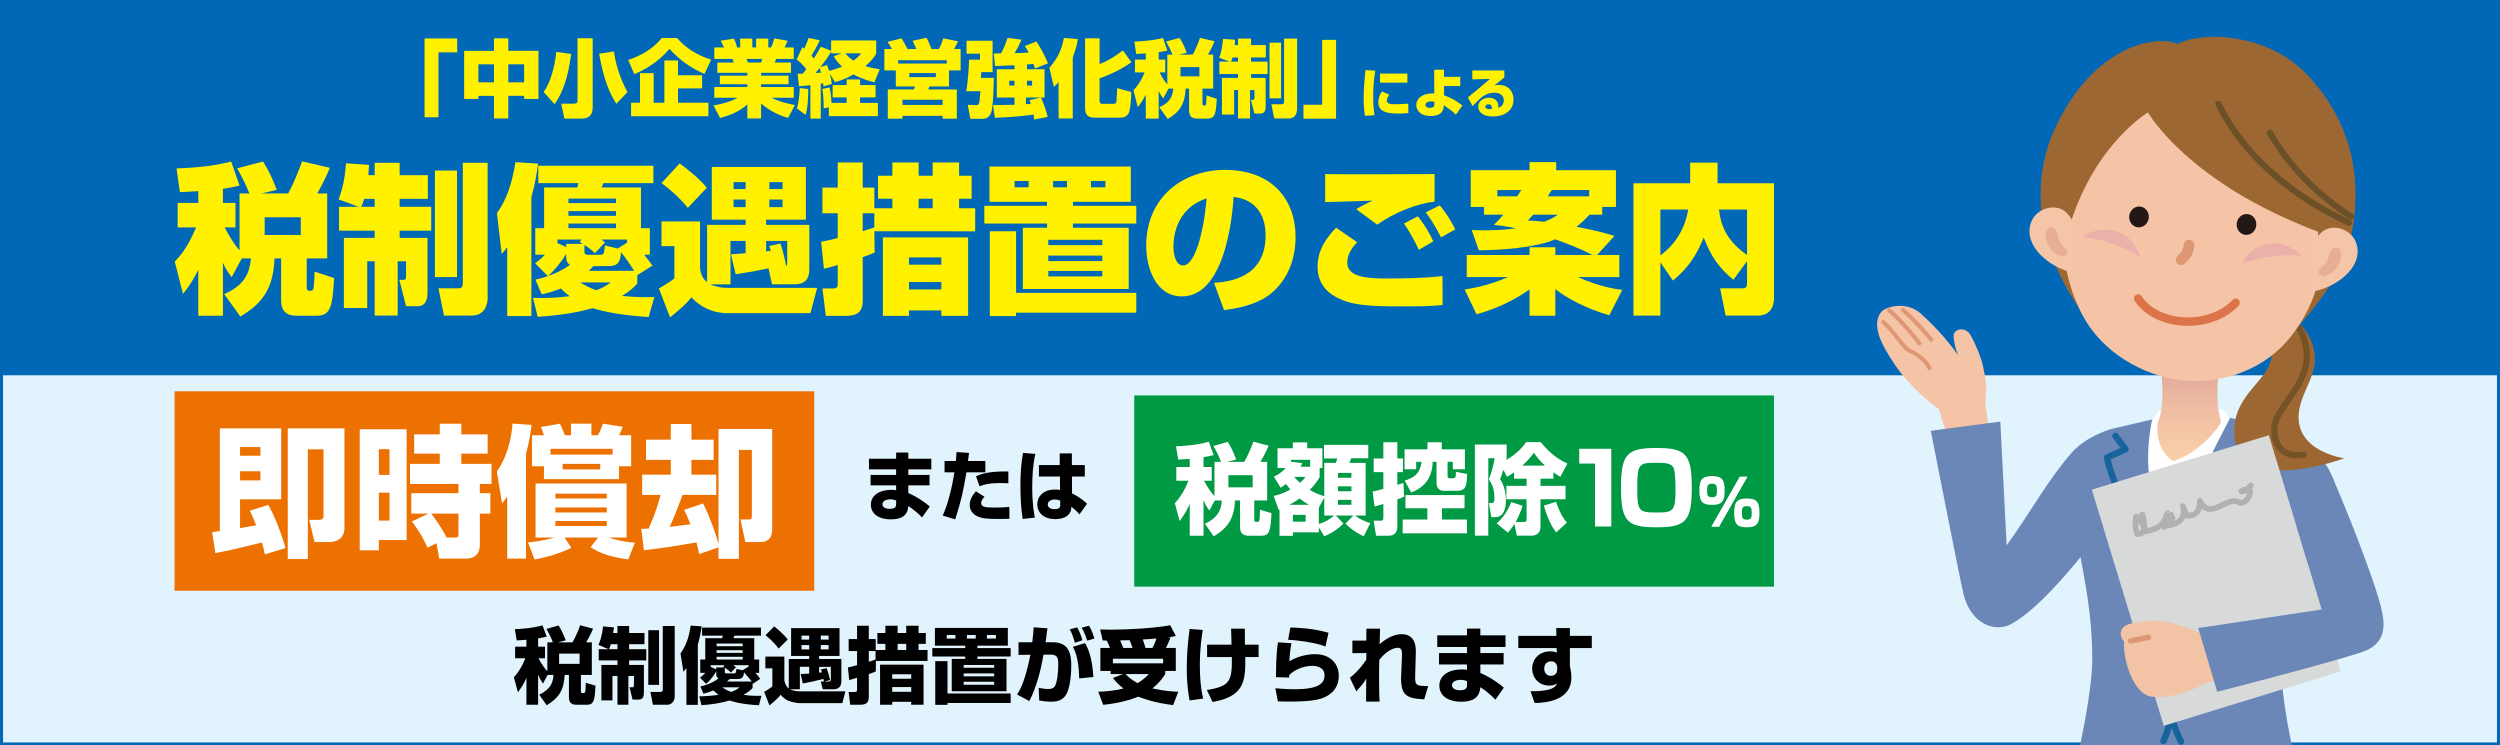 <?xml version="1.0" encoding="utf-8"?>
<!-- Generator: Adobe Illustrator 16.0.3, SVG Export Plug-In . SVG Version: 6.00 Build 0)  -->
<!DOCTYPE svg PUBLIC "-//W3C//DTD SVG 1.1//EN" "http://www.w3.org/Graphics/SVG/1.1/DTD/svg11.dtd">
<svg version="1.1" id="レイヤー_1" xmlns="http://www.w3.org/2000/svg" xmlns:xlink="http://www.w3.org/1999/xlink" x="0px"
	 y="0px" width="411.573px" height="122.726px" viewBox="0 0 411.573 122.726" enable-background="new 0 0 411.573 122.726"
	 xml:space="preserve">
<rect x="0" y="0" width="411.573" height="122.726" fill="#333333" stroke="none"/>
<rect fill="#E1F3FC" stroke="#0068B7" stroke-miterlimit="10" width="411.573" height="122.726"/>
<g>
	<path d="M90.151,111.111l-0.754,1.413c-0.261-0.371-0.48-0.672-0.81-1.454v4.952h-1.92v-4.445
		c-0.302,0.713-0.576,1.262-1.399,2.401l-0.672-2.483c0.837-0.892,1.454-1.976,1.893-3.128h-1.688v-1.907h1.866v-1.138
		c-0.741,0.068-1.166,0.082-1.605,0.109l-0.302-1.852c0.521-0.014,2.785-0.11,4.554-0.631L90,104.801
		c-0.412,0.11-0.7,0.178-1.413,0.288v1.372h1.139v1.907h-1.07c0.124,0.247,0.699,1.345,1.454,2.14v-4.76h0.919
		c-0.083-0.192-0.398-1.057-1.07-2.208l2.002-0.576c0.59,0.96,0.905,1.756,1.166,2.455l-1.275,0.33h2.4
		c0.494-0.851,1.042-2.154,1.262-2.813l2.126,0.563c-0.151,0.371-0.398,0.947-1.139,2.25h0.933v5.363h-1.797v2.675
		c0,0.082,0,0.315,0.247,0.315c0.508,0,0.521,0,0.549-1.701l1.605,0.48c-0.137,2.428-0.247,3.142-1.44,3.142h-1.688
		c-1.015,0-1.248-0.535-1.248-1.276v-3.635h-0.7c-0.124,2.524-0.974,3.8-2.963,4.993l-1.221-1.742
		c2.002-0.946,2.277-2.167,2.346-3.251H90.151z M92.044,107.599v1.688h3.375v-1.688H92.044z"/>
	<path d="M100.171,106.872l-1.646-0.699c0.192-0.439,0.604-1.413,0.741-3.045l1.811,0.151c-0.055,0.397-0.083,0.617-0.137,0.933
		h0.713v-1.152h1.92v1.152h2.524v1.838h-2.524v0.823h2.826v1.852h-2.826v0.741h2.428v4.541c0,0.535-0.082,1.166-0.878,1.166h-0.987
		l-0.494-2.03h0.494c0.124,0,0.233-0.027,0.233-0.329v-1.523h-0.919v4.733h-1.797v-4.733h-0.823v4.02h-1.824v-5.844h2.647v-0.741
		h-3.086v-1.852H100.171z M101.653,106.872v-0.823h-1.084c-0.151,0.494-0.219,0.617-0.315,0.823H101.653z M106.728,103.745h1.77
		v8.999h-1.77V103.745z M109.115,103.059h1.961v11.564c0,1.084-0.809,1.399-1.152,1.399h-2.441l-0.412-2.113h1.619
		c0.329,0,0.425-0.082,0.425-0.453V103.059z"/>
	<path d="M113.003,109.986c-0.151,0.192-0.26,0.329-0.494,0.604l-0.48-3.004c1.111-1.55,1.481-3.224,1.673-4.595l1.811,0.124
		c-0.083,0.59-0.233,1.605-0.631,3.004v9.918h-1.879V109.986z M115.116,114.65c0.713-0.027,1.866-0.068,3.183-0.26
		c-0.124-0.083-0.398-0.274-0.864-0.727c-0.713,0.302-1.221,0.439-1.632,0.535l-0.494-1.18c0.631-0.151,1.838-0.466,2.991-1.331
		c-0.384-0.178-0.384-0.535-0.384-0.754v-0.453c-0.165,0.343-0.727,1.276-1.66,2.099l-1.015-1.015
		c0.247-0.192,0.507-0.384,0.892-0.795h-0.851v-2.195h0.823v-3.512h2.785l0.109-0.412h-3.416v-1.331h9.698v1.331h-4.362
		l-0.179,0.412h3.43v3.512h0.809v2.195h-0.604c0.48,0.563,0.617,0.754,0.768,0.974l-1.18,0.823
		c-0.041-0.096-0.055-0.137-0.068-0.165v0.864c-0.384,0.384-0.617,0.617-1.495,1.125c1.221,0.178,2.14,0.178,2.963,0.151
		l-0.425,1.563c-2.977-0.151-4.472-0.658-4.815-0.782c-1.509,0.439-3.073,0.672-4.637,0.768L115.116,114.65z M119.286,109.506
		h-2.291v0.274l0.919,0.425v-0.329h1.358c-0.055-0.041-0.082-0.055-0.192-0.137L119.286,109.506z M117.969,105.939v0.439h4.294
		v-0.439H117.969z M117.969,107.037v0.439h4.294v-0.439H117.969z M117.969,108.134v0.439h4.294v-0.439H117.969z M118.902,113.155
		c0.631,0.439,1.152,0.645,1.481,0.754c0.713-0.247,1.029-0.494,1.385-0.754H118.902z M123.237,109.753v-0.247h-2.538
		c0.288,0.192,0.343,0.233,0.466,0.343l-0.823,0.864c-0.316-0.316-0.549-0.467-1.015-0.796v0.659c0,0.206,0.068,0.288,0.329,0.288
		h1.152c0.343,0,0.356-0.069,0.425-0.741l0.988,0.22L123.237,109.753z M120.123,111.783c-0.219,0.219-0.302,0.302-0.425,0.412h4.061
		c-0.192-0.247-0.233-0.316-1.262-1.509c-0.082,0.659-0.206,1.098-1.083,1.098H120.123z"/>
	<path d="M135.644,112.195c-0.014-0.151-0.055-0.288-0.082-0.425c-1.742,0.425-2.099,0.507-3.402,0.754l-0.343-1.55
		c0.508-0.027,0.878-0.041,1.399-0.082v-1.111h-1.537v3.69h-1.646c0.206,0.11,0.466,0.192,0.741,0.247
		c0.288,0.069,0.59,0.096,0.851,0.096h7.545l-0.494,1.948h-6.968c-0.686,0-1.537-0.261-1.811-0.356
		c-0.658-0.233-1.097-0.713-1.385-1.029c-0.631,0.823-1.632,1.591-1.838,1.756l-0.864-2.236c0.453-0.261,0.974-0.576,1.344-0.905
		v-2.963h-1.152v-1.934h3.127v3.964c0.11,0.397,0.247,0.919,0.727,1.29v-4.856h3.361v-0.507h-2.977v-4.582h7.97v4.582h-3.361v0.507
		h3.663v3.718c0,0.96-0.686,1.262-1.262,1.262h-1.797l-0.329-1.275H135.644z M127.441,103.127c0.672,0.494,1.564,1.303,2.25,2.14
		l-1.509,1.509c-0.782-1.084-1.742-1.866-2.153-2.195L127.441,103.127z M131.954,104.636v0.659h1.262v-0.659H131.954z
		 M131.954,106.2v0.713h1.262V106.2H131.954z M136.083,110c0.137,0.329,0.22,0.631,0.302,0.892c0.068,0.247,0.233,0.892,0.274,1.07
		l-0.933,0.233h0.727c0.178,0,0.329-0.028,0.329-0.343v-2.071h-1.934v0.96c0.192-0.027,0.288-0.042,0.466-0.055
		c-0.096-0.302-0.096-0.343-0.151-0.48L136.083,110z M135.123,104.636v0.659h1.29v-0.659H135.123z M135.123,106.2v0.713h1.29V106.2
		H135.123z"/>
	<path d="M144.197,108.807l-0.014,1.728c-0.302,0.137-0.412,0.179-1.152,0.439v3.745c0,0.851-0.329,1.303-1.427,1.303h-1.632
		l-0.261-2.099h0.837c0.343,0,0.549,0,0.549-0.37v-1.976c-0.288,0.083-1.098,0.33-1.29,0.384l-0.219-2.085
		c0.356-0.069,0.631-0.124,1.509-0.371v-2.318h-1.386v-1.975h1.386v-2.195h1.934v2.195h1.139v1.797h1.591v-1.015h-1.317v-1.783
		h1.317v-1.193h2.017v1.193h1.413v-1.193h2.03v1.193h1.193v1.783h-1.193v1.015h1.481v1.797H144.197z M144.142,107.188h-1.111v1.756
		c0.412-0.109,0.96-0.315,1.111-0.37V107.188z M152.043,116.022h-2.03v-0.48h-3.128v0.48h-2.002v-6.598h7.161V116.022z
		 M150.013,111.001h-3.128v0.741h3.128V111.001z M150.013,113.114h-3.128v0.782h3.128V113.114z M149.19,105.994h-1.413v1.015h1.413
		V105.994z"/>
	<path d="M165.918,103.374v2.922h-5.007v0.398h5.473v1.386h-5.473v0.397h4.787v5.323h-9.012v-5.323h2.222v-0.397h-5.418v-1.386
		h5.418v-0.398h-4.993v-2.922H165.918z M155.987,114.17h10.398v1.564h-10.398v0.302h-2.017v-7.188h2.017V114.17z M155.863,104.54
		v0.59h1.427v-0.59H155.863z M158.648,109.479v0.453h5.021v-0.453H158.648z M158.648,110.864v0.48h5.021v-0.48H158.648z
		 M158.648,112.236v0.494h5.021v-0.494H158.648z M159.183,104.54v0.59h1.454v-0.59H159.183z M162.475,104.54v0.59h1.481v-0.59
		H162.475z"/>
	<path d="M172.441,103.429c-0.069,0.535-0.137,1.125-0.302,2.304h1.18c2.729,0,3.045,2.03,3.045,3.882
		c0,0.782-0.096,3.759-0.974,4.925c-0.7,0.919-1.619,0.974-2.318,0.974c-0.905,0-1.509-0.109-1.989-0.192L171,113.237
		c0.507,0.096,0.987,0.192,1.605,0.192c0.686,0,0.919-0.261,1.056-0.466c0.384-0.563,0.563-2.442,0.563-3.43
		c0-1.097-0.027-1.783-1.331-1.77l-1.098,0.014c-0.466,2.634-1.125,5.254-2.332,7.641l-2.03-1.084
		c0.604-0.919,1.331-2.263,2.208-6.543l-1.961,0.027v-2.085h2.263c0.124-1.001,0.192-1.811,0.233-2.455L172.441,103.429z
		 M176.954,105.816c-0.123-0.494-0.425-1.495-0.836-2.208l1.207-0.329c0.398,0.631,0.727,1.591,0.864,2.126L176.954,105.816z
		 M177.667,111.687c-0.068-3.429-0.768-4.691-1.042-5.199l2.003-0.618c0.686,1.166,1.207,2.826,1.372,5.583L177.667,111.687z
		 M178.984,105.473c-0.041-0.151-0.397-1.303-0.905-2.14l1.193-0.329c0.151,0.233,0.439,0.645,0.905,2.112L178.984,105.473z"/>
	<path d="M182.735,106.667c-0.247-0.631-0.315-0.796-0.535-1.207c-0.206-0.014-0.507-0.014-0.672-0.028l-0.412-1.811
		c0.439,0.014,1.001,0.041,1.838,0.041c2.853,0,6.927-0.233,9.698-0.727l0.933,1.77c-0.439,0.096-0.521,0.096-1.29,0.206
		l0.412,0.055c-0.384,0.947-0.466,1.139-0.768,1.701h1.632v3.786h-1.742v0.521c-0.315,0.48-0.851,1.331-2.112,2.359
		c1.948,0.439,3.402,0.521,4.266,0.549l-0.851,2.195c-3.032-0.37-4.732-1.001-5.748-1.385c-1.249,0.494-2.936,1.042-5.761,1.344
		l-0.823-2.154c1.125-0.041,2.606-0.137,4.17-0.535c-1.042-0.782-1.454-1.345-1.742-1.742l1.66-0.631h-2.044v-0.521h-1.688v-3.786
		H182.735z M191.487,108.45h-8.272v0.754h8.272V108.45z M186.439,106.667c-0.027-0.069-0.247-0.796-0.48-1.276
		c-0.356,0.014-1.015,0.041-1.55,0.041c0.014,0.055,0.356,0.81,0.521,1.235H186.439z M185.301,110.974
		c0.219,0.247,0.85,0.878,1.975,1.496c0.988-0.59,1.523-1.152,1.866-1.496H185.301z M189.731,106.667
		c0.124-0.233,0.329-0.604,0.658-1.55c-0.494,0.042-1.44,0.11-2.25,0.165c0.315,0.919,0.343,1.029,0.439,1.386H189.731z"/>
	<path d="M198.01,103.717c-0.137,0.864-0.48,2.88-0.48,5.775c0,1.852,0.11,3.718,0.549,5.515l-2.236,0.302
		c-0.165-0.892-0.466-2.497-0.466-5.295c0-2.222,0.178-4.28,0.466-6.461L198.01,103.717z M202.742,106.131
		c-0.014-0.412-0.041-2.263-0.068-2.634h2.263c-0.014,0.412,0.014,2.264,0.014,2.634h2.25v2.044h-2.195
		c0.11,4.28-0.425,6.502-5.377,7.394l-0.947-1.976c3.855-0.604,4.17-1.509,4.115-5.418h-4.074v-2.044H202.742z"/>
	<path d="M212.612,105.898c-0.206,0.974-0.315,2.153-0.343,2.977c1.852-1.18,4.02-1.18,4.252-1.18c2.511,0,3.882,1.619,3.882,3.539
		c0,1.838-0.974,2.867-2.14,3.457c-0.658,0.329-1.756,0.809-5.789,0.809c-1.262,0-1.55-0.014-2.099-0.041l-0.411-2.154
		c1.399,0.137,2.428,0.165,3.168,0.165c3.91,0,4.925-0.933,4.925-2.291c0-1.481-1.619-1.564-1.948-1.564
		c-1.372,0-2.922,0.549-3.882,1.537v0.397l-2.167-0.068c0.014-3.676,0.233-5.103,0.329-5.734L212.612,105.898z M218.208,106.433
		c-1.674-0.672-4.788-1.056-6.146-1.111l0.37-2.017c0.769,0.014,3.498,0.068,6.283,0.864L218.208,106.433z"/>
	<path d="M227.2,103.498c0,0.11-0.055,2.277-0.069,2.552c0.631-0.549,2.03-1.646,3.608-1.646c2.428,0,2.359,2.346,2.346,3.073
		l-0.11,3.896c-0.041,1.522,0.261,1.537,2.14,1.578l-0.645,2.181c-1.468-0.083-2.839-0.165-3.443-1.303
		c-0.371-0.713-0.384-1.907-0.371-2.167l0.151-3.663c0.027-0.768-0.014-1.358-0.686-1.358c-0.179,0-1.509,0.055-3.045,1.975
		c-0.014,0.631-0.042,1.632-0.042,3.073c0,1.866,0.042,2.949,0.083,3.813h-2.222c0-0.604,0.027-3.265,0.027-3.8
		c-0.439,0.754-0.453,0.782-1.632,2.113l-1.056-2.236c1.55-1.193,2.62-2.853,2.702-2.99v-1.083l-2.291,0.027v-2.071h2.291
		c0-0.22,0.014-1.879,0.014-1.962H227.2z"/>
	<path d="M241.514,104.595v-1.111h2.195v1.111h4.143v1.92h-4.143v1.001h3.827v1.879h-3.827v1.399c1.577,0.645,3.1,1.742,3.868,2.415
		l-1.385,1.975c-0.549-0.563-1.55-1.481-2.483-2.058c-0.124,1.893-1.468,2.4-3.142,2.4c-2.332,0-3.608-1.111-3.608-2.647
		c0-1.66,1.509-2.675,3.731-2.675c0.453,0,0.604,0.027,0.823,0.083v-0.892h-4.609v-1.879h4.609v-1.001h-4.897v-1.92H241.514z
		 M241.514,112.126c-0.261-0.096-0.59-0.206-1.057-0.206c-0.507,0-1.413,0.165-1.413,0.892c0,0.768,1.015,0.823,1.331,0.823
		c1.152,0,1.139-0.562,1.139-0.905V112.126z"/>
	<path d="M256.198,103.402h2.25v1.275h3.607v2.017h-3.607v2.949c0.096,0.466,0.247,1.098,0.247,1.893
		c0,3.581-3.704,4.17-6.049,4.198l-0.672-1.934c0.919,0,1.797-0.028,2.716-0.206c1.303-0.261,1.522-0.809,1.646-1.111
		c-0.288,0.206-0.563,0.384-1.276,0.384c-1.783,0-2.826-1.358-2.826-2.839c0-1.207,0.864-2.798,3.032-2.798
		c0.425,0,0.754,0.109,1.029,0.192l-0.027-0.727h-6.31v-2.017h6.269L256.198,103.402z M256.363,109.849
		c0-0.151-0.096-0.974-1.001-0.974c-0.151,0-1.138,0.055-1.138,1.18c0,0.466,0.206,1.207,1.111,1.207
		c0.645,0,1.029-0.425,1.029-1.029V109.849z"/>
</g>
<g>
	<g>
		<path d="M147.531,75.516v-1.015h2.004v1.015h3.784v1.754h-3.784v0.915h3.495V79.9h-3.495v1.278
			c1.441,0.589,2.832,1.591,3.533,2.205l-1.265,1.804c-0.501-0.514-1.416-1.353-2.268-1.879c-0.113,1.729-1.34,2.192-2.869,2.192
			c-2.129,0-3.294-1.015-3.294-2.418c0-1.516,1.378-2.443,3.407-2.443c0.414,0,0.551,0.025,0.751,0.075V79.9h-4.209v-1.716h4.209
			V77.27h-4.472v-1.754H147.531z M147.531,82.393c-0.238-0.087-0.539-0.188-0.964-0.188c-0.463,0-1.291,0.15-1.291,0.814
			c0,0.702,0.927,0.751,1.215,0.751c1.052,0,1.04-0.513,1.04-0.827V82.393z"/>
		<path d="M159.535,74.563c-0.038,0.338-0.05,0.438-0.175,1.328h2.856v1.867h-3.119c-0.489,2.956-0.764,4.359-1.842,7.754
			l-2.054-0.639c0.927-2.017,1.553-4.835,1.929-7.115h-1.629v-1.867h1.867c0.05-0.464,0.075-0.814,0.113-1.466L159.535,74.563z
			 M162.078,81.779c-0.213,0.226-0.551,0.614-0.551,1.027c0,0.664,0.752,0.751,2.004,0.751c1.616,0,2.18-0.063,2.631-0.113
			l0.025,1.955c-0.326,0.012-0.676,0.038-1.666,0.038c-1.879,0-2.881-0.063-3.67-0.463c-0.276-0.138-1.203-0.664-1.203-1.804
			c0-0.301,0-1.165,1.015-2.28L162.078,81.779z M166.012,79.562c-0.388-0.013-0.764-0.038-1.328-0.038
			c-1.779,0-2.619,0.226-3.42,0.526l-0.588-1.641c1.152-0.539,2.555-0.827,5.324-0.79L166.012,79.562z"/>
		<path d="M170.449,74.727c-0.413,1.804-0.514,3.658-0.514,5.512c0,2.781,0.313,4.372,0.426,4.974l-2.004,0.226
			c-0.276-1.816-0.363-3.608-0.363-5.387c0-1.842,0.075-3.683,0.426-5.487L170.449,74.727z M174.458,76.568v-1.929h2.004v1.929h2.13
			v1.879h-2.117l0.012,2.781c0.978,0.438,1.992,1.215,2.468,1.704l-1.24,1.741c-0.589-0.664-1.002-0.99-1.34-1.253
			c-0.013,0.351-0.025,0.677-0.276,1.052c-0.576,0.902-1.804,0.99-2.343,0.99c-2.305,0-2.994-1.403-2.994-2.443
			c0-1.265,1.002-2.43,2.931-2.43c0.476,0,0.614,0.038,0.827,0.087l-0.025-2.229h-3.458v-1.879H174.458z M174.546,82.418
			c-0.263-0.101-0.476-0.188-0.865-0.188c-0.802,0-1.19,0.401-1.19,0.814c0,0.389,0.326,0.777,1.115,0.777
			c0.939,0,0.939-0.426,0.939-0.789V82.418z"/>
	</g>
	<rect x="28.735" y="64.419" fill="#ED7100" width="105.314" height="32.837"/>
	<rect x="186.732" y="65.097" fill="#009944" width="105.313" height="31.481"/>
	<g>
		<path fill="#FFFFFF" d="M43.599,91.26c-0.117-0.563-0.211-1.055-0.469-1.947c-4.69,1.149-5.3,1.29-7.669,1.736l-0.54-3.424
			c0.469-0.07,0.516-0.07,1.267-0.188v-16.91h10.108v11.68h-6.778v4.737c0.422-0.07,1.149-0.188,2.65-0.469
			c-0.375-1.032-0.657-1.642-1.032-2.393l3.025-0.961c1.102,1.876,2.369,5.277,2.837,7.106L43.599,91.26z M39.518,73.6v1.431h3.354
			V73.6H39.518z M39.518,77.587v1.501h3.354v-1.501H39.518z M56.708,70.527v16.487c0,0.375-0.117,2.228-2.58,2.228h-2.345
			l-0.868-3.659h1.524c0.422,0,0.821-0.023,0.821-0.727V73.975h-2.58v18.059h-3.307V70.527H56.708z"/>
		<path fill="#FFFFFF" d="M59.223,70.668h7.716v18.246h-4.573v1.688h-3.143V70.668z M62.366,73.952v4.222h1.759v-4.222H62.366z
			 M62.366,81.104v4.597h1.759v-4.597H62.366z M70.574,84.552h-2.861v-3.354h7.763v-1.524h-7.974v-3.307h4.901v-1.688h-4.222v-3.166
			h4.222v-1.759h3.542v1.759h4.339v3.166h-4.339v1.688h4.972v3.307h-1.923v1.524h1.735v3.354h-1.735v4.996
			c0,0.657,0,2.416-2.369,2.416H72.31l-0.446-2.533l-1.478,0.727c-0.75-1.665-1.43-2.791-2.58-4.315L70.574,84.552z M74.936,88.492
			c0.399,0,0.54-0.117,0.54-0.61v-3.33h-4.503c0.282,0.352,1.407,1.759,2.557,3.94H74.936z"/>
		<path fill="#FFFFFF" d="M83.501,81.714c-0.211,0.352-0.422,0.61-0.844,1.173l-0.868-5.253c2.228-3.143,2.533-7.06,2.58-7.904
			l3.143,0.235c-0.141,1.079-0.352,2.673-0.915,4.761v17.238h-3.096V81.714z M86.925,89.29c0.868-0.07,2.158-0.188,4.386-0.797
			h-3.143v-8.889h14.986v8.889h-2.932c1.994,0.68,3.635,0.797,4.292,0.844l-1.079,2.768c-3.893-0.54-5.277-1.431-6.215-2.017
			l1.243-1.595h-5.512l1.103,1.689c-2.041,1.055-4.62,1.665-6.051,1.923L86.925,89.29z M89.552,76.766h-1.97v-5.113h1.97
			c-0.07-0.188-0.305-0.915-0.493-1.36l3.119-0.54c0.305,0.61,0.375,0.774,0.821,1.9h1.009v-1.9h3.354v1.9h1.079
			c0.352-0.586,0.797-1.83,0.821-1.9l3.26,0.516c-0.164,0.446-0.399,0.985-0.61,1.384h1.994v5.113h-1.994v2.11H89.552V76.766z
			 M100.856,74.843v-0.961H90.631v0.961H100.856z M91.428,81.269v0.797h8.466v-0.797H91.428z M91.428,83.544v0.821h8.466v-0.821
			H91.428z M91.428,85.772v0.821h8.466v-0.821H91.428z M92.625,76.367v0.915h6.191v-0.915H92.625z"/>
		<path fill="#FFFFFF" d="M115.097,91.213c-0.141-0.704-0.234-1.243-0.445-1.923c-3.143,0.563-5.511,0.938-8.654,1.29l-0.422-3.518
			c0.234,0,1.032-0.023,1.219-0.047c1.243-2.837,1.689-4.503,1.947-5.535h-3.025v-3.331h4.714V75.71h-4.081v-3.33h4.081V69.8h3.401
			v2.58h3.659v3.33h-3.659v2.439h4.081v3.331h-5.558c-0.821,2.275-1.243,3.354-2.111,5.253c0.117-0.023,1.994-0.211,3.424-0.422
			c-0.586-1.501-0.797-1.876-1.056-2.369l3.143-1.055c1.22,2.509,2.134,5.089,2.533,6.708V70.621h8.841v16.136
			c0,1.079-0.047,2.486-2.04,2.486h-2.392l-0.797-3.729h1.29c0.469,0,0.586-0.023,0.586-0.61V74.069h-2.134V92.01h-3.354v-1.9
			L115.097,91.213z"/>
	</g>
	<g>
		<path fill="#FFFFFF" d="M199.99,82.389l-0.894,1.673c-0.308-0.438-0.568-0.795-0.958-1.722v5.861h-2.273v-5.261
			c-0.357,0.845-0.682,1.495-1.657,2.843l-0.795-2.941c0.99-1.055,1.722-2.337,2.241-3.702h-1.998v-2.257h2.209v-1.348
			c-0.877,0.081-1.38,0.097-1.9,0.13l-0.357-2.193c0.617-0.016,3.297-0.13,5.392-0.747l0.811,2.192
			c-0.486,0.13-0.828,0.211-1.673,0.341v1.625h1.349v2.257h-1.267c0.146,0.292,0.828,1.592,1.721,2.533V76.04h1.088
			c-0.098-0.227-0.472-1.25-1.267-2.615l2.372-0.682c0.698,1.138,1.071,2.079,1.38,2.907l-1.51,0.39h2.841
			c0.585-1.006,1.234-2.55,1.494-3.329l2.517,0.667c-0.179,0.438-0.471,1.12-1.348,2.662h1.104v6.35h-2.127v3.168
			c0,0.098,0,0.372,0.292,0.372c0.601,0,0.617,0,0.649-2.013l1.9,0.568c-0.162,2.875-0.292,3.718-1.704,3.718h-1.998
			c-1.202,0-1.478-0.631-1.478-1.509v-4.304h-0.829c-0.146,2.987-1.152,4.498-3.507,5.912l-1.445-2.062
			c2.371-1.12,2.695-2.566,2.778-3.85H199.99z M202.23,78.231v1.999h3.995v-1.999H202.23z"/>
		<path fill="#FFFFFF" d="M209.684,81.643c0.519-0.114,1.445-0.325,2.745-1.056c-0.26-0.309-0.472-0.568-0.715-0.924
			c-0.373,0.291-0.585,0.438-0.894,0.632l-1.104-1.834c0.454-0.195,1.055-0.455,1.933-1.413h-1.333v-3.247h2.518v-0.975h2.371v0.975
			h2.5v3.247h-0.454v1.495c-0.244,0.423-0.698,1.168-1.625,2.111c0.326,0.195,1.299,0.747,2.387,1.022v-5.473h1.885
			c0.081-0.195,0.178-0.406,0.26-0.73h-2.193v-2.24h7.292v2.208h-2.809c-0.163,0.422-0.179,0.487-0.292,0.763h2.663v8.672h-1.752
			c0.859,0.651,1.493,0.893,2.516,1.251l-1.071,2.16c-0.39-0.18-1.771-0.813-3.005-2.095l1.3-1.316h-2.891l1.25,1.299
			c-0.99,1.057-2.29,1.771-3.151,2.113l-0.893-1.462v0.812h-4.271v0.567h-2.208v-4.319c-0.033,0.034-0.065,0.034-0.13,0.049
			L209.684,81.643z M215.498,83.105c-0.764-0.439-1.251-0.813-1.543-1.041c-0.618,0.438-1.138,0.747-1.69,1.041H215.498z
			 M215.692,76.835v-1.136h-3.167v0.309l1.885,0.243c-0.131,0.276-0.163,0.342-0.293,0.584H215.692z M212.85,84.761v1.12h2.095
			v-1.12H212.85z M213.061,78.508c0.146,0.195,0.39,0.471,0.958,0.974c0.535-0.471,0.698-0.682,0.894-0.974H213.061z
			 M217.121,86.271c1.055-0.342,1.722-0.714,2.534-1.397h-1.641v-2.956l-0.893,1.64V86.271z M220.271,77.859v0.795h2.209v-0.795
			H220.271z M220.271,80.067v0.813h2.209v-0.813H220.271z M220.271,82.292v0.813h2.209v-0.813H220.271z"/>
		<path fill="#FFFFFF" d="M225.985,80.912c0.488-0.098,0.862-0.179,1.755-0.422v-2.761h-1.592v-2.257h1.592v-2.663h2.305v2.663
			h0.927v2.257h-0.927v2.095c0.44-0.13,0.634-0.196,1.008-0.326l0.097,2.274c-0.357,0.162-0.633,0.276-1.105,0.438v4.417
			c0,1.056-0.486,1.575-1.477,1.575h-2.03l-0.39-2.484h1.153c0.277,0,0.439,0,0.439-0.486v-2.259
			c-0.958,0.276-1.071,0.309-1.461,0.423L225.985,80.912z M241.105,81.497v2.176h-3.719v1.852h4.125v2.272h-10.588v-2.272h4.06
			v-1.852h-3.605v-2.176H241.105z M231.248,79.11c1.495-0.423,2.517-1.089,2.793-3.087h-0.893v1.235h-1.917v-3.281H235v-1.168h2.355
			v1.168h3.816v3.281h-1.998v-1.235h-0.86v2.241c0,0.422,0.146,0.471,0.389,0.471h0.504c0.375,0,0.486-0.13,0.486-1.055l1.836,0.357
			c-0.064,1.753-0.097,2.761-1.624,2.761h-2.192c-0.471,0-1.219-0.18-1.219-1.282v-3.493h-0.633
			c-0.065,3.703-2.696,4.726-3.54,5.051L231.248,79.11z"/>
		<path fill="#FFFFFF" d="M249.256,77.762c-0.535,0.373-0.796,0.536-1.153,0.73l-0.601-1.138c-0.275,0.877-0.374,1.122-0.535,1.527
			c0.78,1.089,0.958,2.729,0.958,3.459c0,1.348-0.342,2.793-1.77,2.793h-0.633l-0.407-2.322h0.375c0.503,0,0.536-0.276,0.536-0.828
			c0-1.087-0.244-2.209-0.927-3.037c0.472-1.202,0.796-2.42,0.958-3.508h-1.04v12.749h-2.209V73.182h5.23v2.257
			c-0.048,0.179-0.048,0.228-0.082,0.309c1.284-0.763,2.453-1.721,3.281-2.955h2.435c0.991,1.25,2.274,2.565,4.369,3.524
			l-1.169,2.191c-0.31-0.211-0.667-0.422-1.137-0.763v1.056h-2.126v1.185h4.123v2.209h-4.123v4.337c0,0.26,0,0.78-0.276,1.136
			c-0.261,0.341-0.748,0.521-1.104,0.521h-2.518l-0.389-1.933c-0.455,0.714-0.764,1.071-1.073,1.428l-1.851-1.511
			c0.438-0.406,1.657-1.527,2.404-3.524l1.867,0.633c-0.487,1.495-1.007,2.405-1.152,2.647h1.396c0.326,0,0.407-0.048,0.407-0.454
			v-3.281h-3.33v-2.209h3.33v-1.185h-2.063V77.762z M254.355,76.657c-0.974-0.893-1.493-1.624-1.834-2.127
			c-0.228,0.324-0.698,1.007-1.9,2.127H254.355z M256.191,87.651c-0.65-0.876-1.267-1.853-2.03-4.417l2.014-0.617
			c0.73,2.11,1.315,2.875,1.787,3.425L256.191,87.651z"/>
		<path fill="#FFFFFF" d="M265.267,73.881v12.796h-2.679v-10.36h-2.599v-2.436H265.267z"/>
		<path fill="#FFFFFF" d="M272.753,86.807c-4.791,0-5.896-0.86-5.896-6.529c0-5.504,1.006-6.527,5.766-6.527
			c4.806,0,5.895,0.86,5.895,6.527C278.519,85.785,277.527,86.807,272.753,86.807z M269.538,80.31c0,3.963,0.275,4.062,3.344,4.062
			c2.632,0,2.956-0.294,2.956-3.833c0-0.764-0.048-2.793-0.275-3.411c-0.324-0.86-1.282-0.942-2.874-0.942
			C269.813,76.186,269.538,76.332,269.538,80.31z"/>
		<path fill="#FFFFFF" d="M281.78,78.38c1.404,0,2.148,0.262,2.148,2.294c0,1.615-0.24,2.443-2.002,2.443
			c-1.541,0-2.159-0.346-2.159-2.369C279.767,79.134,280.092,78.38,281.78,78.38z M281.035,80.791c0,0.849,0.147,1.069,0.839,1.069
			c0.724,0,0.786-0.346,0.786-1.152c0-0.84-0.146-1.069-0.807-1.069C281.097,79.638,281.035,79.994,281.035,80.791z M287.701,78.463
			l-4.684,8.26h-1.29l4.686-8.26H287.701z M287.502,82.069c1.415,0,2.159,0.262,2.159,2.296c0,1.614-0.25,2.442-2.013,2.442
			c-1.54,0-2.148-0.347-2.148-2.37C285.5,82.824,285.815,82.069,287.502,82.069z M286.769,84.479c0,0.851,0.136,1.07,0.829,1.07
			c0.722,0,0.786-0.346,0.786-1.154c0-0.838-0.147-1.069-0.808-1.069C286.821,83.326,286.769,83.684,286.769,84.479z"/>
	</g>
</g>
<rect fill="#0068B7" width="411.573" height="61.784"/>
<g>
	<g>
		<g>
			<path fill="#F5C4A6" d="M322.37,58.518c0,0-2.094-3.271-6.171-6.909c-2.374-2.116-5.907-1.142-6.599-0.123
				c-1.387,2.035-0.156,4.892,2.457,8.717c1.446,2.121,3.873,4.775,7.163,7.181l1.534,5.041l6.836-0.898
				c0,0-0.621-3.862-0.759-5.243c0.298-2.358,0.139-3.726-0.351-5.934c-0.301-1.364-1.025-3.275-2.018-5.087
				c-0.936-1.706-2.881-1.056-2.841,0.058C321.68,56.941,322.37,58.518,322.37,58.518z"/>
			<path fill="none" stroke="#DD9873" stroke-width="0.672" stroke-linecap="round" stroke-linejoin="round" d="M317.935,55.91
				c-1.115-1.305-2.631-3.152-4.687-4.887"/>
			<path fill="none" stroke="#DD9873" stroke-width="0.672" stroke-linecap="round" stroke-linejoin="round" d="M315.985,56.523
				c-1.444-1.896-3.127-3.835-4.983-5.456"/>
			<path fill="none" stroke="#DD9873" stroke-width="0.672" stroke-linecap="round" stroke-linejoin="round" d="M310.062,53.015
				c1.575,1.435,2.896,3.609,4.088,4.624c0,0,2.586,0.989,3.502,2.992"/>
		</g>
	</g>
	<path fill="#FFFFFF" d="M366.071,67.396c0,0,0.886,1.384,1.112,1.771c-0.966,5.746-4.172,19.278-9.441,24.543
		c-2.759-3.121-5.175-8.781-5.311-15.594c-0.134-6.812,2.99-10.503,2.99-10.503L366.071,67.396z"/>
	
		<linearGradient id="SVGID_1_" gradientUnits="userSpaceOnUse" x1="551.727" y1="77.702" x2="551.727" y2="62.773" gradientTransform="matrix(-1 0 0 1 912.136 0)">
		<stop  offset="0" style="stop-color:#FAD1A8"/>
		<stop  offset="0.314" style="stop-color:#F7CBA6"/>
		<stop  offset="0.77" style="stop-color:#ECBAA1"/>
		<stop  offset="1" style="stop-color:#E5AE9D"/>
	</linearGradient>
	<path fill="url(#SVGID_1_)" d="M365.397,59.964c0,0-0.93,5.682,0.248,9.474c-0.596,1.459-4.006,5.317-7.891,6.467
		c-2.735-1.778-2.642-4.975-2.552-6.32c1.453-2.907,0.477-9.466,0.477-9.466L365.397,59.964z"/>
	<path fill="#6A87B7" d="M342.523,91.73c0.704,4.073,1.872,9.258,1.93,16.528c0.031,3.975-1.153,10.365-2.012,14.468h34.862
		c-4.426-20.993,0.008-28.938,0.008-28.938s9.878-2.368,7.185-13.634c-1.3-5.434-5.66-7.464-7.96-8.603
		c-2.299-1.14-9.373-2.756-9.373-2.756s-5.557,10.265-9.72,20.901c0,0-4.355-6.629-3.738-16.184
		c0.168-2.607,0.601-4.458,0.601-4.458l-6.805,1.589c-0.641,0.2-4.188,1.327-6.469,3.917c-3.787,4.308-6.979,10.102-10.677,15.232
		l-1.046-20.389l-11.444,1.52c0,0,4.872,24.844,5.396,26.935c1.241,4.935,5.236,6.34,7.888,4.849
		C334.054,101.071,337.506,97.802,342.523,91.73z"/>
	
		<path fill="none" stroke="#16649B" stroke-width="1.062" stroke-linecap="round" stroke-linejoin="round" stroke-miterlimit="10" d="
		M359.966,90.336c8.463-8.189,11.694-14.382,11.694-14.382l-3.123-1.651l3.995-2.771"/>
	<polyline fill="none" stroke="#C9CACA" stroke-width="0.977" stroke-linecap="round" stroke-linejoin="round" points="
		360.051,80.222 357.485,77.157 354.927,79.827 	"/>
	<circle fill="#3570A3" cx="357.461" cy="108.459" r="1.559"/>
	<circle fill="#3570A3" cx="357.461" cy="97.273" r="1.559"/>
	
		<path fill="none" stroke="#16649B" stroke-width="1.062" stroke-linecap="round" stroke-linejoin="round" stroke-miterlimit="10" d="
		M348.269,71.763l1.641,2.184l-3.04,1.398c0,0,1.642,8.195,8.057,14.78"/>
	
		<path fill="none" stroke="#16649B" stroke-width="1.062" stroke-linecap="round" stroke-linejoin="round" stroke-miterlimit="10" d="
		M359.05,122.084c-1.149-2.22-1.574-4.291-1.574-4.291s-0.328,2.087-1.292,4.192"/>
	<g>
		<g>
			<g>
				<path fill="#9C6733" d="M371.736,47.937c2.94,0.699,7.749,5.444,8.822,8.381c1.599,4.359-0.8,6.575-1.826,10.227
					c-2.142,7.635,7.196,8.907,7.196,8.907s-18.135,6.703-18.112-4.472c0.017-6.49,6.192-8.347,6.192-12.887
					c0-4.537-2.276-6.054-5.218-7.449L371.736,47.937z"/>
				
					<path fill="none" stroke="#765227" stroke-width="1.033" stroke-linecap="round" stroke-linejoin="round" stroke-miterlimit="10" d="
					M378.476,53.964c4.393,7.948-3.786,12.242-4.051,16.427c-0.2,3.21,1.865,5.052,4.816,4.475"/>
			</g>
			<g>
				<path fill="#9C6733" d="M358.479,7.225c-3.79-1.621-13.776,0.553-19.954,13.447c-5.108,10.653-1.668,21.07,2.069,27.402
					c3.141,5.322,5.705,7.317,13.479,10.308c10.41,4.004,14.005,2.295,19.41-0.968c4.312-2.604,5.918-4.777,7.795-7.187
					c3.819-4.91,6.348-9.808,6.509-17.556c0.131-6.01-1.44-13.661-8.262-20.682C373.83,6.124,363.67,4.767,358.479,7.225z"/>
				<path fill="#F5C4A6" d="M382.714,41.445c-0.744,5.906-2.849,10.891-6.243,14.761c-4.385,5.003-11.36,7.167-17.533,6.372
					c-6.134-0.788-12.856-4.496-16.159-10.795c-2.356-4.505-3.596-10.075-2.887-15.721c1.703-13.54,12.937-23.267,25.11-21.738
					C377.165,15.854,384.416,27.904,382.714,41.445z"/>
				<path fill="#9C6733" d="M337.449,30.201c1.621-9.806,15.992-21.978,21.433-21.195c7.712-2.216,11.731-0.071,15.165,1.336
					c2.07,0.847,3.905,2.892,5.457,5.007c1.459,1.987,5.695,10.076,6.226,12.22c1.024,4.117,0.245,6.666-1.078,14.026
					c-0.554,3.087-4.995,11.034-4.128,8.895c0.885-2.18,1.093-6.577,1.122-12.333c-21.518-8.089-28.03-19.648-28.03-19.648
					s-8.664,5.097-12.842,18.512c-1.254,5.116-1.066,7.968-0.615,9.764C338.296,41.771,336.152,38.05,337.449,30.201z"/>
				
					<ellipse transform="matrix(0.992 0.125 -0.125 0.992 7.225 -43.739)" fill="#231815" cx="352.199" cy="35.715" rx="1.615" ry="1.719"/>
				
					<ellipse transform="matrix(0.992 0.124 -0.124 0.992 7.491 -45.731)" fill="#231815" cx="369.908" cy="37.111" rx="1.617" ry="1.721"/>
				<path fill="none" stroke="#DD9873" stroke-width="1.761" stroke-linecap="round" stroke-linejoin="round" d="M360.393,40.338
					c-0.122,1.063-0.553,1.767-1.316,2.423"/>
				
					<path fill="none" stroke="#6C5128" stroke-width="1.033" stroke-linecap="round" stroke-linejoin="round" stroke-miterlimit="10" d="
					M365.206,17.081c2.193,4.58,7.795,13.137,21.485,19.567"/>
				
					<path fill="none" stroke="#6C5128" stroke-width="1.033" stroke-linecap="round" stroke-linejoin="round" stroke-miterlimit="10" d="
					M373.704,21.872c2.006,3.563,6.172,9.18,13.354,13.783"/>
				<path fill="#EBB0AA" d="M378.891,42.103c-2.38-2.75-7.504-3.121-9.894,1.343C373.234,41.938,376.161,41.913,378.891,42.103z"/>
				<path fill="#EBB0AA" d="M342.879,39.025c2.871-2.227,7.97-1.587,9.435,3.26C348.458,39.977,345.59,39.374,342.879,39.025z"/>
				<g>
					<path fill="#F5C5A7" d="M340.28,35.094c-1.887-2.036-6.223-0.672-6.167,3.042c0.051,3.707,4.958,6.694,8.056,6.855
						c-0.7-1.874-0.179-2.612-0.358-5.702C341.683,37.091,341.449,36.42,340.28,35.094z"/>
					<path fill="#E7AE93" d="M338.482,37.908c0.176,0.341,0.237,0.602,0.286,0.874c0.043,0.268,0.115,0.519,0.212,0.757
						c0.101,0.24,0.229,0.467,0.389,0.684c0.081,0.107,0.167,0.212,0.26,0.313c0.049,0.051,0.095,0.103,0.143,0.148l0.07,0.067
						l0.035,0.033c0.005,0.007,0.026,0.024,0.009,0.02c0.378,0.161,0.554,0.599,0.393,0.977c-0.161,0.377-0.598,0.551-0.975,0.393
						l-0.112-0.038l-0.088-0.032c-0.056-0.021-0.111-0.042-0.164-0.067c-0.104-0.047-0.208-0.098-0.305-0.157
						c-0.198-0.112-0.383-0.246-0.555-0.397c-0.344-0.3-0.64-0.67-0.856-1.082c-0.224-0.408-0.363-0.856-0.434-1.301
						c-0.065-0.441-0.022-0.909,0.207-1.287c0.239-0.396,0.754-0.523,1.151-0.282c0.136,0.083,0.243,0.2,0.31,0.333L338.482,37.908z
						"/>
				</g>
				<g>
					<path fill="#F5C5A7" d="M382.145,38.3c2.002-1.924,6.25-0.31,5.979,3.395c-0.268,3.7-5.341,6.395-8.442,6.376
						c0.807-1.829,0.329-2.598,0.689-5.671C380.625,40.212,380.9,39.558,382.145,38.3z"/>
					<path fill="#E7AE93" d="M385.259,41.204c0.207,0.391,0.224,0.86,0.132,1.297c-0.096,0.44-0.262,0.88-0.508,1.274
						c-0.24,0.398-0.558,0.75-0.918,1.03c-0.182,0.141-0.374,0.262-0.577,0.365c-0.1,0.052-0.208,0.096-0.316,0.139
						c-0.052,0.021-0.108,0.041-0.167,0.058l-0.088,0.025l-0.115,0.031c-0.385,0.141-0.812-0.061-0.951-0.448
						c-0.138-0.388,0.063-0.812,0.449-0.952c-0.015,0.001,0.007-0.012,0.013-0.021l0.035-0.028l0.077-0.064
						c0.048-0.041,0.1-0.092,0.149-0.137c0.1-0.095,0.192-0.194,0.28-0.299c0.172-0.206,0.314-0.425,0.427-0.658
						c0.109-0.234,0.199-0.481,0.257-0.746c0.067-0.268,0.142-0.526,0.333-0.856l0.025-0.04c0.234-0.4,0.746-0.535,1.145-0.301
						C385.081,40.955,385.191,41.073,385.259,41.204z"/>
				</g>
			</g>
		</g>
		<g>
			<g>
				<g>
					
						<path fill="none" stroke="#DB7449" stroke-width="1.389" stroke-linecap="round" stroke-linejoin="round" stroke-miterlimit="10" d="
						M368.052,49.842c-4.072,4.405-12.923,4.081-16.045-0.703"/>
				</g>
			</g>
		</g>
	</g>
	<g>
		<polygon fill="#D8D9D9" points="356.215,119.489 385.354,110.528 373.513,71.647 344.373,80.609 		"/>
		<path fill="#F3C3A5" d="M365.517,103.731l-3.757,0.374c0,0-4.21-2.134-7.67-1.908c-0.828,0.054-2.961,0.248-3.895,0.665
			c-1.189,0.531-1.41,1.794-0.512,2.735c-0.234,2.88,1.53,8.933,4.748,9.118c4.938,0.282,8.721-2.336,8.721-2.336l4.229-1.021
			L365.517,103.731z"/>
		<path fill="#6A87B7" d="M361.896,103.396l20.318-3.058l-4.154-13.759l5.804-8.334c4.377,10.209,7.387,18.741,8.089,21.569
			c0.688,2.787,0.973,5.571-2.151,7.161c-2.208,1.125-24.783,6.913-24.783,6.913L361.896,103.396z"/>
		
			<path fill="none" stroke="#B1B1B2" stroke-width="0.941" stroke-linecap="round" stroke-linejoin="round" stroke-miterlimit="10" d="
			M351.676,85.039c-0.176,0.833-0.204,1.733,0.156,2.867c1.254,0.141,1.45-1.192,0.847-3.21c-0.01,0.04-0.344,0.604-0.375,0.603
			c0.229,0.863,0.773,1.531,1.009,2.188c1.221-0.349,2.5-0.587,3.14-2.021c-0.127,0.446-0.118,1.042-0.165,1.289
			c0.502-0.31,0.989-0.901,1.365-1.45c0.038,0.04-0.426-1.045-0.421-1.019c-1.006,0.769-0.653,0.31-0.313,2.213
			c1.538-0.153,3.095-1.081,2.435-3.168c0.161,0.46,0.501,1.102,0.607,1.544c1.336,0.132,2.243-0.549,2.196-2.431
			c1.751,3.553,4.561-1.131,6.59,0.35c0.962-0.015,1.552-0.715,1.719-1.902c-0.728-0.15-0.884-0.479-1.487,0.007
			c0.752,0.034,1.221-0.621,1.573-0.956"/>
		
			<line fill="none" stroke="#DD9873" stroke-width="0.891" stroke-linecap="round" stroke-linejoin="round" x1="350.739" y1="105.526" x2="353.689" y2="104.916"/>
	</g>
</g>
<g>
	<path fill="#FFF100" d="M75.267,8.618h-3.08V19.3h-2.289V6.329h5.369V8.618z"/>
	<path fill="#FFF100" d="M81.323,19.507v-3.73h-2.566v0.513h-2.344V8.369h4.91V6.316h2.358v2.052h4.966v7.921h-2.358v-0.513h-2.608
		v3.73H81.323z M78.757,10.588v2.968h2.566v-2.968H78.757z M83.681,10.588v2.968h2.608v-2.968H83.681z"/>
	<path fill="#FFF100" d="M94.023,8.882c-0.485,3.815-1.345,6.311-2.719,8.267l-1.803-1.997c1.096-1.526,1.832-4.106,2.081-6.604
		L94.023,8.882z M97.574,6.301v11.444c0,1.22-0.679,1.775-1.816,1.775h-2.844l-0.528-2.455h2.095c0.472,0,0.596-0.18,0.596-0.527
		V6.301H97.574z M101.459,17.094c-1.124-1.873-1.998-3.704-2.83-8.253l2.455-0.375c0.167,1.721,1.013,4.564,2.219,6.687
		L101.459,17.094z"/>
	<path fill="#FFF100" d="M115.977,12.184c-2.192-0.999-3.995-2.164-5.756-4.148c-1.942,2.302-4.204,3.495-5.784,4.175l-1.013-2.331
		c2.233-0.776,4.05-1.844,5.535-3.62h2.524c1.915,2.289,4.467,3.204,5.59,3.551L115.977,12.184z M115.588,12.392v2.164h-3.967v2.357
		h5.007v2.233h-12.733v-2.233h1.471v-4.868h2.246v4.868h1.763V9.95h2.247v2.441H115.588z"/>
	<path fill="#FFF100" d="M117.469,17.371c1.651-0.305,2.886-0.68,3.981-1.276h-3.856v-1.776h5.438v-0.443h-4.522v-1.416h4.522
		v-0.471h-4.938v-1.692h2.718c-0.083-0.208-0.166-0.429-0.249-0.596h-2.969V7.813h1.582c-0.069-0.151-0.25-0.638-0.541-1.108
		l2.192-0.361c0.264,0.555,0.346,0.832,0.527,1.47h0.499V6.357h1.998v1.455h0.625V6.357h2.011v1.455h0.444
		c0.235-0.471,0.444-1.123,0.541-1.483l2.192,0.375c-0.139,0.375-0.319,0.763-0.499,1.108h1.512V9.7h-2.913
		c-0.098,0.305-0.125,0.417-0.208,0.596h2.664v1.692h-4.925v0.471h4.522v1.416h-4.522v0.443h5.382v1.776h-3.662
		c1.387,0.721,3.246,1.082,3.842,1.193l-1.109,2.123c-1.637-0.444-3.149-1.262-4.453-2.372v2.469h-2.261V17.19
		c-1.262,1.11-2.622,1.734-4.494,2.234L117.469,17.371z M122.907,9.7c0.042,0.111,0.194,0.527,0.236,0.596h2.15
		c0.097-0.222,0.125-0.32,0.194-0.596H122.907z"/>
	<path fill="#FFF100" d="M131.307,12.155c0.25,0,0.306,0,0.861-0.028c0.18-0.235,0.375-0.484,0.569-0.734
		c-0.542-0.721-1.027-1.166-1.582-1.608l0.93-2.026c0.166,0.125,0.222,0.167,0.304,0.25c0.069-0.126,0.431-0.847,0.722-1.749
		l1.858,0.375c-0.458,0.97-1.151,2.164-1.387,2.538c0.139,0.152,0.25,0.264,0.402,0.444c0.292-0.458,0.624-0.985,1.151-1.929
		l1.692,0.667V6.663h7.421v2.122c-0.167,0.347-0.472,0.971-1.79,2.095c0.846,0.263,1.553,0.401,2.385,0.527l-0.9,2.15
		c-0.611-0.153-1.887-0.486-3.455-1.305c-1.595,0.916-2.552,1.151-3.051,1.263l-0.805-1.374c0.153,0.569,0.25,1.124,0.305,1.679
		l-1.359,0.402c0-0.097-0.056-0.458-0.069-0.513c-0.083,0.014-0.319,0.056-0.389,0.069v5.743h-1.706v-5.507
		c-1.013,0.125-1.415,0.153-1.887,0.18L131.307,12.155z M133.069,14.652c-0.014,1.082-0.069,3.247-0.458,4.258l-1.415-1.053
		c0.305-0.945,0.458-2.608,0.458-3.358L133.069,14.652z M134.248,12.017c0.153-0.014,0.791-0.042,0.915-0.055
		c-0.083-0.319-0.152-0.541-0.221-0.764C134.526,11.711,134.373,11.878,134.248,12.017z M136.163,10.699
		c0.11,0.277,0.18,0.499,0.333,0.957c0.999-0.235,1.692-0.5,2.136-0.679c-0.846-0.777-1.124-1.276-1.374-1.72l1.346-0.472h-1.776
		V8.465c-0.472,0.832-0.666,1.166-1.775,2.581L136.163,10.699z M136.454,17.676l-0.86,0.152c0.042-0.901-0.07-2.372-0.208-3.19
		l1.192-0.25c0.153,0.749,0.278,1.539,0.305,2.552h2.498V16.04h-2.304v-2.039h2.304v-0.916h2.22v0.916h2.538v2.039h-2.538v0.901
		h2.926v2.179h-8.073V17.676z M139.159,8.784c0.277,0.333,0.666,0.736,1.331,1.192c0.777-0.54,1-0.832,1.263-1.192H139.159z"/>
	<path fill="#FFF100" d="M146.838,8.063c-0.389-0.707-0.527-0.888-0.735-1.165l2.303-0.597c0.347,0.555,0.624,1.013,0.984,1.762
		h1.485c-0.083-0.194-0.542-1.124-0.638-1.345l2.303-0.5c0.305,0.61,0.485,0.998,0.804,1.845h1.208
		c0.291-0.458,0.568-1.179,0.749-1.747l2.414,0.484c-0.112,0.291-0.43,0.916-0.652,1.262h1.082v3.523h-1.915v2.648h-3.232
		c-0.027,0.071-0.152,0.417-0.181,0.501h4.703v4.799h-2.344v-0.458h-6.603v0.458h-2.414v-4.799h4.272
		c0.056-0.112,0.083-0.167,0.181-0.501h-3.135v-2.648h-1.887V8.063H146.838z M155.868,9.909h-8.004v0.554h8.004V9.909z
		 M148.572,16.414v0.86h6.603v-0.86H148.572z M149.695,12.03v0.667h4.37V12.03H149.695z"/>
	<path fill="#FFF100" d="M159.123,6.704h4.286v5.174h-1.859c-0.014,0.139-0.056,0.79-0.069,0.944h2.123
		c0,0.652-0.07,4.869-0.444,5.756c-0.11,0.263-0.416,0.984-1.429,0.984h-1.983l-0.43-2.303l1.401,0.042
		c0.277,0.014,0.416,0,0.527-0.54c0.028-0.14,0.152-1.513,0.166-1.75h-2.358c0.333-1.483,0.471-4.508,0.485-5.187h1.79V8.84h-2.206
		V6.704z M167.016,10.741c-0.458,0.014-2.678,0.125-3.19,0.138l-0.236-2.066c0.166-0.014,1.026-0.029,1.22-0.029
		c0.375-0.708,0.777-1.581,1.055-2.538l2.316,0.278c-0.43,0.971-0.749,1.553-1.152,2.232c0.777-0.014,1.596-0.055,2.317-0.111
		c-0.222-0.457-0.402-0.735-0.637-1.067l1.928-0.75c1.012,1.568,1.595,2.914,1.887,3.606l-2.151,0.845
		c-0.055-0.208-0.097-0.359-0.235-0.763c-0.569,0.071-0.86,0.083-1.069,0.098v0.791h2.899v4.647h-3.065v1.109
		c0.166-0.013,0.679-0.055,0.805-0.069c-0.097-0.278-0.139-0.389-0.236-0.624l1.901-0.403c0.374,0.777,0.929,2.289,1.095,3.191
		l-2.234,0.417c-0.013-0.208-0.013-0.375-0.083-0.805c-2.386,0.333-4.48,0.443-6.367,0.526l-0.305-2.08
		c0.5,0,2.982-0.069,3.538-0.069v-1.193h-2.914v-4.647h2.914V10.741z M166.155,13.293v0.79h0.86v-0.79H166.155z M169.068,13.293
		v0.79h0.846v-0.79H169.068z"/>
	<path fill="#FFF100" d="M174.278,13.515c-0.347,0.388-0.444,0.486-0.777,0.791l-0.749-3.135c1.332-1.526,2.025-2.941,2.4-4.925
		l2.289,0.18c-0.083,0.555-0.208,1.401-0.832,3.024v10.056h-2.331V13.515z M181.02,6.316v4.217c1.346-0.486,2.538-1.236,3.842-2.234
		l1.401,1.942c-1.332,0.971-3.412,2.052-5.243,2.648v3.691c0,0.208,0,0.513,0.527,0.513h1.692c0.485,0,0.541-0.181,0.568-0.444
		c0.014-0.153,0.097-1.415,0.125-2.136l2.303,0.638c0,1.025-0.098,2.246-0.278,3.038c-0.236,1.068-0.984,1.179-1.581,1.179h-4.175
		c-1.068,0-1.567-0.403-1.567-1.637V6.316H181.02z"/>
	<path fill="#FFF100" d="M192.375,14.582l-0.874,1.625c-0.25-0.333-0.486-0.639-0.75-1.25v4.564h-2.122v-3.954
		c-0.542,1.11-1.014,1.692-1.318,2.067l-0.708-2.774c0.541-0.569,1.138-1.276,1.831-2.941h-1.581V9.811h1.775V8.799
		c-0.472,0.027-0.902,0.056-1.582,0.083l-0.291-2.04c1.442-0.055,3.162-0.18,4.702-0.596l0.721,2.067
		c-0.416,0.097-0.721,0.18-1.429,0.277v1.221h1.082v2.108h-0.93c0.25,0.486,0.68,1.291,1.276,1.97V8.992h0.846
		c-0.388-0.983-0.804-1.719-1.055-2.163l2.234-0.583c0.667,1.054,1.041,2.08,1.179,2.441l-1.304,0.305h2.289
		c0.458-0.832,0.958-2.066,1.193-2.759l2.399,0.555c-0.43,1.041-0.888,1.845-1.096,2.205h0.861v5.59h-1.762v2.47
		c0,0.097,0,0.318,0.194,0.318c0.292,0,0.348,0,0.403-0.305c0.042-0.263,0.055-0.61,0.083-1.346l1.678,0.555
		c-0.152,2.428-0.263,3.247-1.525,3.247h-1.721c-1.124,0-1.317-0.693-1.317-1.373v-3.566h-0.569
		c-0.097,2.387-0.846,3.774-2.941,5.009l-1.387-1.93c1.762-0.79,2.164-1.776,2.302-3.08H192.375z M194.345,11.046v1.525h3.108
		v-1.525H194.345z"/>
	<path fill="#FFF100" d="M202.426,10.144l-1.719-0.639c0.471-1.191,0.582-2.357,0.638-3.105l1.984,0.139
		c-0.014,0.318-0.029,0.443-0.056,0.887h0.541V6.357h2.149v1.067h2.428v2.039h-2.428v0.68h2.719v2.052h-2.719v0.625h2.4v4.632
		c0,0.362,0,1.249-0.86,1.249h-0.985l-0.583-2.275h0.375c0.125,0,0.208,0,0.208-0.319v-1.276h-0.721v4.674h-1.983v-4.674h-0.639
		v4.023h-2.01v-6.034h2.649v-0.625h-3.065v-2.052H202.426z M203.813,10.144v-0.68h-0.902c-0.097,0.347-0.138,0.416-0.25,0.68
		H203.813z M209.001,7.022h1.9v9.169h-1.9V7.022z M211.401,6.357h2.136v11.637c0,0.514-0.221,1.512-1.358,1.512h-2.4l-0.472-2.344
		h1.623c0.361,0,0.472-0.069,0.472-0.485V6.357z"/>
	<path fill="#FFF100" d="M219.955,19.535h-5.369v-2.289h3.08V6.565h2.289V19.535z"/>
	<path fill="#FFF100" d="M226.408,11.64c-0.243,1.395-0.339,2.818-0.339,4.24c0,1.743,0.14,2.584,0.226,3.086l-1.587,0.104
		c-0.164-0.979-0.208-1.968-0.208-2.896c0-0.79,0.035-2.247,0.304-4.64L226.408,11.64z M228.724,15.584
		c-0.295,0.391-0.408,0.781-0.408,0.989c0,0.589,0.859,0.589,1.476,0.589c0.545,0,1.508-0.043,2.044-0.105l0.027,1.553
		c-0.312,0.035-0.781,0.087-1.57,0.087c-1.577,0-3.373-0.122-3.373-1.831c0-0.164,0-0.952,0.582-1.811L228.724,15.584z
		 M231.698,12.117v1.491h-4.509v-1.491H231.698z"/>
	<path fill="#FFF100" d="M240.4,14.171h-2.67v1.526c0.45,0.156,1.786,0.634,3.017,1.682l-1.066,1.509
		c-0.356-0.364-0.711-0.703-2.012-1.577v0.25c0,0.199-0.061,1.535-2.098,1.535c-1.899,0-2.41-1.092-2.41-1.811
		c0-1.163,1.162-1.908,2.601-1.908c0.165,0,0.26,0.009,0.364,0.018l-0.018-3.92h1.622v1.179h2.67V14.171z M236.133,16.772
		c-0.182-0.043-0.312-0.078-0.511-0.078c-0.521,0-0.953,0.208-0.953,0.59c0,0.19,0.156,0.467,0.736,0.467
		c0.139,0,0.729,0,0.729-0.494V16.772z"/>
	<path fill="#FFF100" d="M247.662,11.597v1.153c-0.459,0.364-1.179,0.946-1.638,1.31c0.233-0.07,0.459-0.079,0.711-0.079
		c1.934,0,2.437,1.474,2.437,2.402c0,1.726-1.361,2.792-3.451,2.792c-1.83,0-2.368-0.962-2.368-1.629
		c0-0.945,0.929-1.466,1.778-1.466c1.041,0,1.544,0.694,1.544,1.353c0,0.122-0.018,0.199-0.045,0.329
		c0.833-0.242,0.946-0.97,0.946-1.205c0-0.148,0-1.292-1.561-1.292c-1.058,0-1.769,0.512-2.012,0.685
		c-0.322,0.234-1.066,0.998-1.578,1.518l-0.771-1.423c0.303-0.25,1.63-1.343,1.899-1.569c0.277-0.234,1.49-1.266,1.743-1.482
		l-2.913,0.069v-1.464H247.662z M245.607,17.744c0-0.051,0-0.572-0.555-0.572c-0.304,0-0.521,0.148-0.521,0.39
		c0,0.364,0.443,0.408,0.703,0.408c0.122,0,0.199-0.008,0.346-0.044C245.599,17.865,245.607,17.813,245.607,17.744z"/>
	<path fill="#FFF100" d="M39.807,42.535l-1.67,3.102c-0.479-0.636-0.929-1.221-1.434-2.386v8.726h-4.058v-7.561
		c-1.035,2.124-1.937,3.238-2.52,3.955l-1.354-5.306c1.035-1.087,2.176-2.44,3.502-5.624h-3.025v-4.032h3.396v-1.937
		c-0.902,0.052-1.725,0.107-3.025,0.16l-0.556-3.901c2.758-0.107,6.048-0.344,8.993-1.14l1.379,3.953
		c-0.796,0.186-1.379,0.346-2.733,0.53v2.335h2.07v4.032h-1.778c0.479,0.928,1.3,2.466,2.441,3.767v-9.364h1.617
		c-0.742-1.884-1.537-3.29-2.015-4.139l4.271-1.114c1.272,2.016,1.989,3.979,2.255,4.669l-2.494,0.584h4.377
		c0.876-1.593,1.831-3.953,2.281-5.28l4.59,1.06c-0.823,1.992-1.697,3.531-2.096,4.22h1.645v10.691h-3.369v4.72
		c0,0.188,0,0.611,0.372,0.611c0.557,0,0.663,0,0.769-0.584c0.08-0.502,0.106-1.167,0.159-2.573l3.209,1.06
		c-0.291,4.644-0.503,6.208-2.919,6.208H48.8c-2.149,0-2.52-1.327-2.52-2.625v-6.816h-1.088c-0.185,4.562-1.618,7.215-5.624,9.575
		l-2.653-3.687c3.371-1.512,4.138-3.397,4.403-5.889H39.807z M43.574,35.769v2.918h5.942v-2.918H43.574z"/>
	<path fill="#FFF100" d="M59.029,34.045l-3.29-1.222c0.902-2.28,1.115-4.509,1.221-5.943l3.793,0.265
		c-0.027,0.612-0.054,0.849-0.107,1.699h1.035v-2.042h4.112v2.042h4.642v3.9h-4.642v1.3h5.199v3.925h-5.199v1.193h4.589v8.861
		c0,0.69,0,2.388-1.645,2.388h-1.884l-1.113-4.352h0.715c0.239,0,0.397,0,0.397-0.61v-2.439h-1.379v8.94h-3.794v-8.94h-1.22v7.692
		h-3.846V39.164h5.066V37.97h-5.862v-3.925H59.029z M61.682,34.045v-1.3h-1.724c-0.186,0.664-0.265,0.795-0.478,1.3H61.682z
		 M71.604,28.075h3.634V45.61h-3.634V28.075z M76.193,26.803h4.085V49.06c0,0.981-0.424,2.892-2.6,2.892h-4.589l-0.902-4.485h3.104
		c0.689,0,0.902-0.132,0.902-0.928V26.803z"/>
	<path fill="#FFF100" d="M83.504,40.702c-0.212,0.292-0.398,0.505-0.902,1.115l-0.795-6.738c0.742-1.062,2.254-3.21,3.049-8.383
		l3.741,0.24c-0.186,1.246-0.425,3.103-1.115,5.49V52.03h-3.979V40.702z M106.796,52.188c-5.678-0.316-8.861-1.326-9.206-1.458
		c-2.309,0.638-4.881,1.143-9.073,1.432l-0.77-3.13c1.619,0.054,3.53,0.054,6.049-0.266c-0.663-0.477-1.087-0.901-1.458-1.272
		c-1.671,0.636-2.362,0.795-3.158,0.955l-1.035-2.414c0.744-0.186,1.327-0.319,2.043-0.584l-2.096-2.121
		c0.452-0.318,0.928-0.664,1.619-1.407H88.12v-4.35h1.459v-6.712h5.464l0.158-0.716h-6.577V27.28h18.942v2.865h-8.225l-0.291,0.716
		h6.472v6.712h1.46v4.35h-0.928c0.768,0.956,1.008,1.3,1.353,1.805l-2.495,1.565v1.404c-0.609,0.639-0.982,1.035-2.494,2.018
		c2.574,0.267,4.245,0.211,5.306,0.186L106.796,52.188z M93.849,43.594c-0.636-0.343-0.636-0.876-0.636-1.803
		c-0.743,1.3-2.122,2.918-2.972,3.636C91.41,45.052,92.789,44.365,93.849,43.594z M95.76,39.43h-3.98v0.583l1.434,0.664v-0.53h2.732
		c-0.24-0.159-0.292-0.184-0.53-0.346L95.76,39.43z M93.584,32.691v0.742h7.826v-0.742H93.584z M93.584,34.761v0.769h7.826v-0.769
		H93.584z M93.584,36.804v0.769h7.826v-0.769H93.584z M95.521,46.486c0.876,0.556,1.672,0.956,2.627,1.3
		c1.167-0.425,1.645-0.77,2.414-1.3H95.521z M103.24,39.934V39.43h-4.244c0.238,0.185,0.398,0.292,0.61,0.476l-1.671,1.779
		c-0.663-0.663-1.062-0.93-1.725-1.353v1.059c0,0.479,0.212,0.558,0.61,0.558h1.963c0.663,0,0.663-0.159,0.796-1.538l2.123,0.505
		L103.24,39.934z M97.696,43.807c-0.371,0.398-0.557,0.584-0.769,0.77h7.481c-0.744-1.14-1.434-2.149-2.149-3.052
		c-0.133,1.434-0.424,2.283-1.99,2.283H97.696z"/>
	<path fill="#FFF100" d="M120.34,41.871c0.347-0.028,2.044-0.161,2.414-0.186v-2.016h-2.493v7.135h-3.315
		c0.425,0.212,0.901,0.345,1.379,0.451c0.397,0.081,0.928,0.134,1.458,0.134h14.75l-1.115,4.165h-13.556
		c-2.733,0-4.615-1.114-6.049-2.6c-1.06,1.405-3.155,2.999-3.501,3.288l-1.831-4.747c1.698-1.008,2.017-1.246,2.547-1.672v-5.306
		h-2.122v-4.058h6.34v7.641c0.106,1.008,0.397,1.75,1.167,2.36v-9.443h6.339v-0.85h-5.57v-8.673h15.492v8.673h-6.551v0.85h7.109
		v7.295c0,1.405-0.504,2.492-2.441,2.492h-3.687l-0.584-2.627c-0.583,0.135-3.528,0.718-5.412,0.956L120.34,41.871z M111.878,26.909
		c1.087,0.742,3.475,2.679,4.483,4.004l-3.131,3.316c-1.22-1.565-2.972-3.104-4.324-4.085L111.878,26.909z M120.767,29.985v1.141
		h1.987v-1.141H120.767z M120.767,32.852v1.246h1.987v-1.246H120.767z M128.485,40.092c0.345,0.956,0.822,2.946,0.928,3.714
		c0.159-0.105,0.186-0.265,0.186-0.53v-3.608h-3.474v1.723c0.424-0.051,0.53-0.078,0.769-0.104
		c-0.053-0.212-0.106-0.346-0.239-0.795L128.485,40.092z M126.654,29.985v1.141h2.176v-1.141H126.654z M126.654,32.852v1.246h2.176
		v-1.246H126.654z"/>
	<path fill="#FFF100" d="M143.94,38.078l0.052,3.5c-0.529,0.239-0.875,0.372-1.963,0.742v7.164c0,1.963-0.982,2.52-2.892,2.52
		h-3.183l-0.557-4.51h1.432c0.691,0,1.087-0.028,1.087-0.716v-3.158c-1.432,0.426-1.618,0.479-2.28,0.611l-0.452-4.431
		c0.717-0.131,1.141-0.212,2.732-0.609v-4.086h-2.52v-4.216h2.52v-4.14h4.112v4.14h1.911v3.395h2.971v-1.565h-2.36v-3.793h2.36
		V26.75h4.324v2.176h2.308V26.75h4.351v2.176h2.068v3.793h-2.068v1.565h2.652v3.794H143.94z M143.94,35.105h-1.911v2.945
		c0.609-0.184,0.795-0.237,1.911-0.609V35.105z M159.379,52.004h-4.403v-0.902h-5.331v0.902h-4.298V39.085h14.033V52.004z
		 M154.976,42.373h-5.331v1.194h5.331V42.373z M154.976,46.435h-5.331v1.218h5.331V46.435z M153.543,32.719h-2.308v1.565h2.308
		V32.719z"/>
	<path fill="#FFF100" d="M186.162,27.413v5.81h-9.523v0.661h10.426v2.92h-10.426v0.689h9.178v10.081h-17.429V37.493h3.98v-0.689
		h-10.32v-2.92h10.32v-0.661h-9.47v-5.81H186.162z M167.274,48.211h19.79v3.264h-19.79v0.556h-4.324V38.078h4.324V48.211z
		 M167.035,29.801v1.034h2.31v-1.034H167.035z M172.581,39.483v0.874h8.885v-0.874H172.581z M172.581,42.083v0.901h8.885v-0.901
		H172.581z M172.581,44.602v0.903h8.885v-0.903H172.581z M173.375,29.801v1.034h2.283v-1.034H173.375z M179.61,29.801v1.034h2.361
		v-1.034H179.61z"/>
	<path fill="#FFF100" d="M199.867,46.566c2.308-0.186,8.488-0.717,8.488-7.826c0-3.688-1.936-5.97-5.278-6.315
		c-0.027,0.451-0.716,16.369-8.489,16.369c-4.456,0-5.889-4.962-5.889-8.303c0-8.224,6.26-12.523,12.973-12.523
		c7.665,0,11.62,4.802,11.62,11.063c0,2.202-0.533,6.234-3.821,9.098c-2.547,2.254-6.685,2.76-7.959,2.917L199.867,46.566z
		 M193.182,40.598c0,0.663,0.159,3.104,1.591,3.104c1.805,0,3.315-4.75,3.873-11.037C193.182,34.442,193.182,39.827,193.182,40.598z
		"/>
	<path fill="#FFF100" d="M223.439,39.881c-0.557,0.583-1.644,1.75-1.644,3.314c0,2.39,3.049,2.653,6.524,2.653
		c3.051,0,6.128-0.052,9.152-0.398l0.028,4.75c-1.673,0.212-3.689,0.239-6.871,0.239c-5.731,0-8.33-0.212-10.877-1.645
		c-1.141-0.637-2.839-2.07-2.839-4.882c0-2.996,1.698-4.986,3.05-6.419L223.439,39.881z M236.173,33.196
		c-2.919,0.317-6.659,1.802-9.444,3.793l-3.449-2.548c0.93-0.583,1.725-0.981,2.707-1.406c-1.221,0.054-6.711,0.187-7.827,0.239
		v-4.617c2.865,0.082,15.44,0,18.013,0V33.196z M233.572,41.127c-0.318-0.69-1.193-2.575-2.44-4.324l2.282-1.193
		c0.345,0.423,1.619,2.043,2.547,4.137L233.572,41.127z M237.233,39.085c-0.239-0.477-1.353-2.679-2.52-4.112l2.309-1.168
		c1.008,1.114,2.121,3.025,2.546,3.953L237.233,39.085z"/>
	<path fill="#FFF100" d="M244.305,35.344V34.07h-2.174v-6.046h9.682v-1.328h4.378v1.328h9.84v6.046h-2.254v1.274h-2.095
		c-0.504,0.532-1.062,1.141-2.149,1.99c3.449,0.637,5.307,1.219,6.26,1.513l-2.864,3.13h3.66v3.634h-6.819
		c3.424,1.567,6.156,1.963,7.296,2.121l-2.122,4.166c-4.058-1.167-7.164-2.917-8.887-4.297v4.376h-4.245v-4.323
		c-3.475,2.44-6.764,3.528-8.726,4.086l-1.963-4.086c1.06-0.159,3.659-0.531,7.16-2.043h-6.815v-3.634h10.343v-1.274h4.245v1.274
		h6.074c-2.095-1.141-4.749-2.095-6.101-2.574c-3.29,1.433-9.259,1.779-12.575,1.805l-1.167-3.342
		c0.53,0.026,1.194,0.053,2.204,0.053c2.439,0,4.216-0.215,5.12-0.32c-1.832-0.371-2.707-0.478-3.662-0.583
		c0.477-0.478,0.875-0.875,1.565-1.672H244.305z M249.771,32.319c0.292-0.45,0.477-0.688,0.689-1.033h-3.953v1.033H249.771z
		 M252.424,35.344c-0.292,0.319-0.505,0.532-0.902,0.955c1.14,0.054,1.832,0.107,2.704,0.213c1.275-0.505,1.674-0.794,2.256-1.168
		H252.424z M261.627,32.319v-1.033h-6.179c-0.106,0.212-0.238,0.398-0.665,1.033H261.627z"/>
	<path fill="#FFF100" d="M287.616,42.985l-2.254,3.076c-2.548-2.121-3.688-3.925-4.883-6.948c-1.272,3.077-2.546,4.959-5.065,7.082
		l-2.069-2.999v8.756h-4.431v-21.78h9.338v-3.397h4.508v3.397h9.286v18.915c0,0.981-0.346,2.866-2.652,2.866h-5.306l-0.902-4.485
		h3.74c0.69,0,0.69-0.583,0.69-0.821V42.985z M273.345,34.496v7.561c3.688-2.759,4.35-6.26,4.588-7.561H273.345z M287.616,34.496
		H283c0.239,1.962,0.795,4.88,4.616,7.48V34.496z"/>
</g>
</svg>

